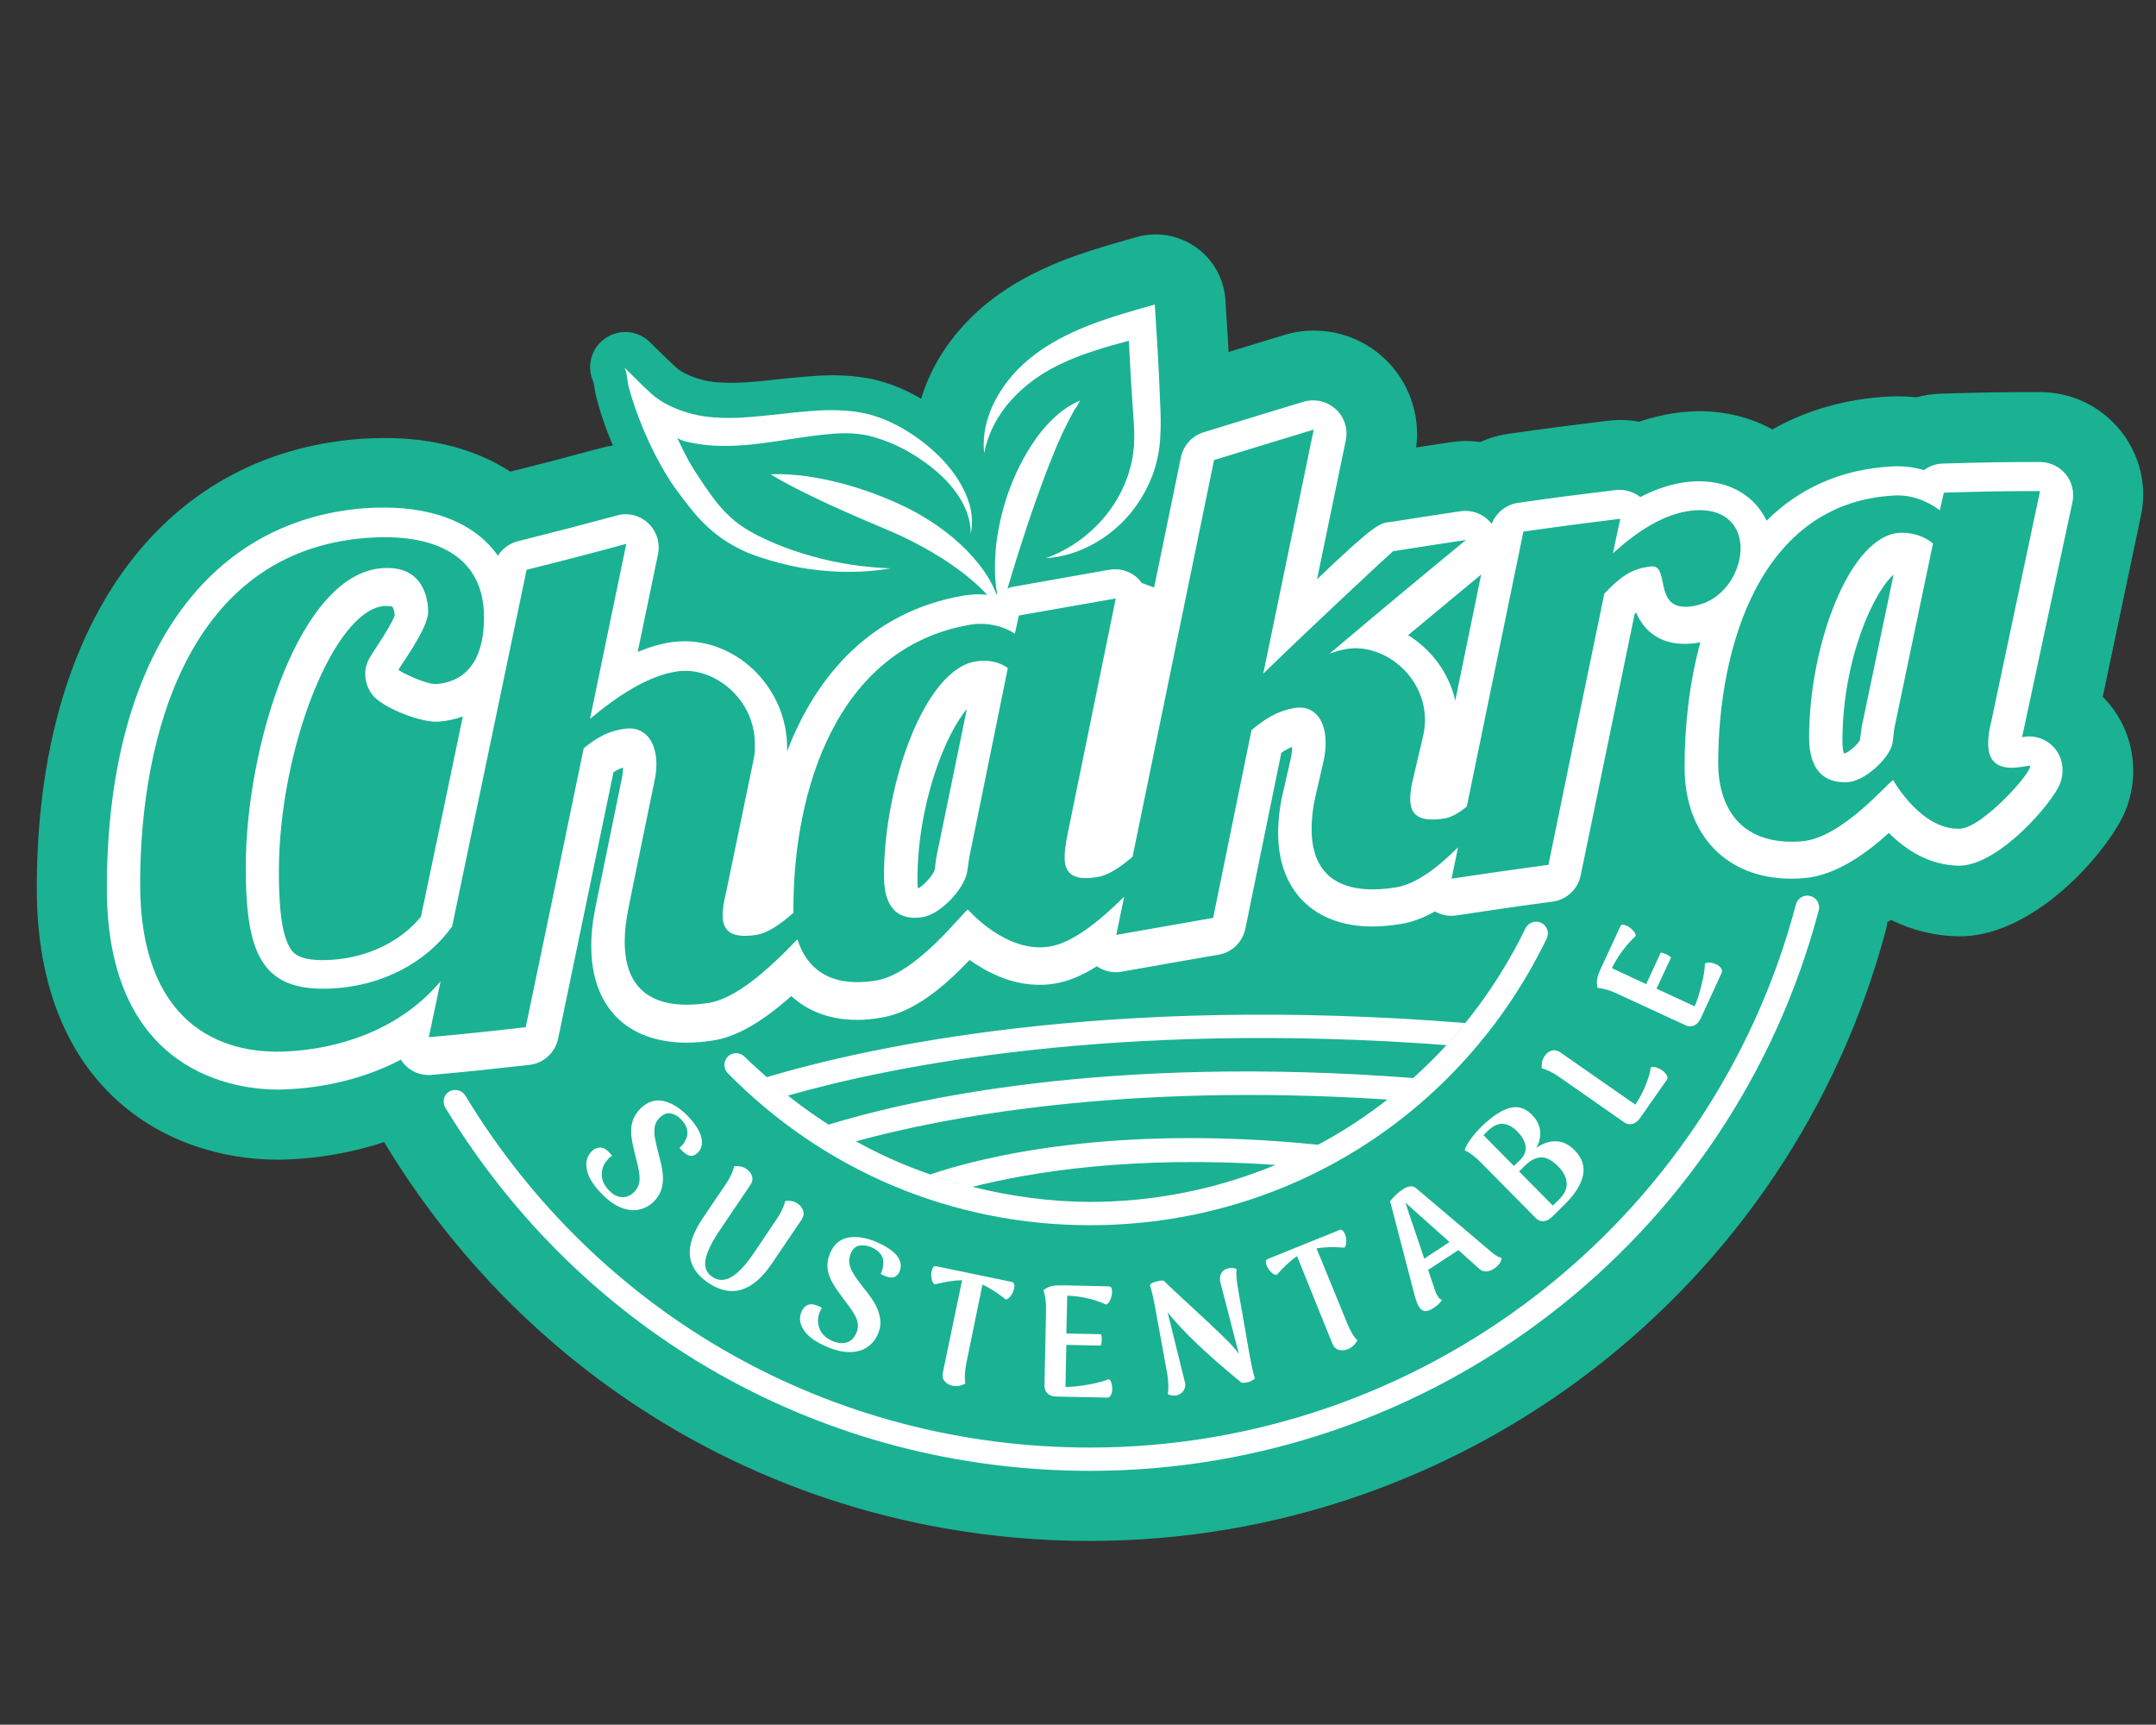 <?xml version="1.0" encoding="utf-8"?>
<!-- Generator: Adobe Illustrator 24.1.2, SVG Export Plug-In . SVG Version: 6.00 Build 0)  -->
<svg version="1.1" id="Capa_1" xmlns="http://www.w3.org/2000/svg" xmlns:xlink="http://www.w3.org/1999/xlink" x="0px" y="0px"
	 viewBox="0 0 123.07 98.44" style="enable-background:new 0 0 123.07 98.44;" xml:space="preserve">
<rect x="0" y="0" width="123.07" height="98.44" fill="#333333" stroke="none"/>
<style type="text/css">
	.st0{fill:#1AB293;}
	.st1{fill-rule:evenodd;clip-rule:evenodd;fill:#1C1C1B;}
	.st2{fill-rule:evenodd;clip-rule:evenodd;fill:#FFFFFF;}
	.st3{fill:#1C1C1B;}
	.st4{fill:none;}
	.st5{fill:#008D36;}
	.st6{fill:#F39200;}
	.st7{fill:#FFFFFF;}
	.st8{fill:#1D1D1B;}
</style>
<path class="st0" d="M121.03,24.56c-1.13-1.39-2.8-2.18-4.58-2.18c-2.3,0-3.47,0.02-5.69,0.09c-0.47,0.02-0.94,0.09-1.38,0.21
	c-0.35-0.04-0.71-0.06-1.06-0.06c-0.03,0-0.06,0-0.09,0l-0.26,0.01c-0.04,0-0.07,0-0.11,0c-2.44,0.12-4.7,0.76-6.69,1.88
	c-1.22-0.67-2.64-1.04-4.15-1.04c-0.35,0-0.69,0.02-1.05,0.06c-0.8,0.09-1.61,0.27-2.41,0.54c-0.36-0.07-0.72-0.1-1.08-0.1
	c-0.26,0-0.5,0.02-0.74,0.05c-2.21,0.27-3.34,0.41-5.62,0.74C85.54,24.84,85,25,84.49,25.23c-0.27-0.04-0.55-0.06-0.82-0.06
	c-0.26,0-0.51,0.02-0.8,0.06c-0.02,0-0.05,0.01-0.07,0.01c-0.78,0.12-1.38,0.21-1.96,0.3c0.25-1.89-0.44-3.82-1.86-5.12
	c-1.09-1-2.5-1.55-3.98-1.55c-0.57,0-1.14,0.08-1.69,0.25c-1.29,0.39-2.21,0.67-3.18,0.97c-0.03-0.64-0.07-1.29-0.12-1.97l-0.06-1
	c-0.08-1.21-0.7-2.32-1.69-3.01c-0.68-0.48-1.49-0.73-2.3-0.73c-0.37,0-0.74,0.05-1.11,0.16l-0.95,0.27
	c-1.01,0.29-2.21,0.65-3.44,1.14c-1.49,0.61-2.74,1.3-3.81,2.12c-1.35,1.02-2.48,2.32-3.26,3.75c-0.34,0.63-0.61,1.28-0.81,1.94
	c-0.4-0.23-0.8-0.44-1.22-0.62c-0.66-0.27-1.28-0.46-1.87-0.56c-0.57-0.1-1.17-0.15-1.8-0.16l-0.18,0c-0.5,0-0.98,0.03-1.46,0.07
	c-0.49,0.04-0.97,0.09-1.46,0.14c-0.81,0.09-1.72,0.19-2.54,0.22c-0.12,0-0.24,0-0.35,0c-0.64,0-1.17-0.05-1.6-0.17
	c-0.65-0.17-1.19-0.42-1.5-0.7c-0.3-0.27-0.59-0.56-0.89-0.85c-0.21-0.21-0.43-0.42-0.64-0.63c-0.39-0.37-0.88-0.55-1.38-0.55
	c-0.53,0-1.05,0.21-1.45,0.62c-0.59,0.62-0.71,1.52-0.36,2.25c0.01,0.06,0.02,0.12,0.03,0.18c0.03,0.19,0.06,0.37,0.08,0.47
	c0.23,0.96,0.56,1.94,1,2.96c-0.26,0.03-0.51,0.09-0.76,0.16c-2.03,0.55-3.15,0.84-5.1,1.33c-1.92-1.25-4.37-1.92-7.16-1.92
	c-0.46,0-0.94,0.02-1.42,0.05C9.15,25.91,2.1,35.73,2.1,50.7c0,11.43,7.42,15.49,13.77,15.49c0.29,0,0.58-0.01,0.87-0.03
	c1.35-0.07,3.21-0.32,5.2-0.98c0.02,0.04,0.03,0.08,0.05,0.11c8.61,14.19,23.65,22.66,40.23,22.66c21.33,0,40.02-14.39,45.46-34.98
	c0.03-0.11,0.03-0.23,0.05-0.34c0.07-0.04,0.14-0.08,0.22-0.12c1.26,0.61,2.59,0.93,3.97,0.93c0.04,0,0.08,0,0.12,0
	c4.36-0.13,8.51-5.14,9.32-7.25c0.86-2.24,0.34-4.75-1.33-6.42l2.17-10.29C122.59,27.75,122.15,25.95,121.03,24.56z"/>
<g>
	<g>
		<g>
			<path class="st7" d="M39.82,65.8c0.25-0.24,0.31-0.56,0.2-0.94c-0.12-0.38-0.38-0.78-0.79-1.19c-0.44-0.45-0.89-0.72-1.36-0.83
				c-0.47-0.1-0.9,0.04-1.3,0.42c-0.24,0.24-0.39,0.49-0.47,0.76c-0.08,0.27-0.09,0.57-0.05,0.89c0.04,0.32,0.13,0.72,0.26,1.22
				c0.14,0.52,0.21,0.91,0.2,1.19c-0.01,0.28-0.11,0.51-0.32,0.72c-0.22,0.22-0.46,0.31-0.71,0.29c-0.25-0.03-0.48-0.14-0.69-0.36
				c-0.28-0.28-0.43-0.58-0.44-0.88c-0.01-0.3,0.07-0.57,0.25-0.8c0.05-0.07,0.1-0.12,0.14-0.17c0.06-0.06,0.13-0.11,0.2-0.15
				c-0.04-0.06-0.1-0.12-0.17-0.2c-0.18-0.19-0.36-0.28-0.53-0.27c-0.17,0-0.33,0.07-0.46,0.21c-0.27,0.27-0.37,0.62-0.28,1.05
				c0.08,0.43,0.37,0.9,0.87,1.4c0.36,0.37,0.73,0.63,1.09,0.77c0.37,0.14,0.7,0.18,1.02,0.11c0.31-0.07,0.59-0.22,0.83-0.45
				c0.24-0.24,0.4-0.51,0.47-0.8c0.07-0.29,0.08-0.59,0.04-0.89c-0.04-0.3-0.12-0.65-0.23-1.05c-0.11-0.41-0.18-0.74-0.22-0.99
				c-0.03-0.25-0.02-0.46,0.02-0.63c0.05-0.17,0.14-0.32,0.28-0.45c0.2-0.2,0.41-0.27,0.62-0.23c0.21,0.04,0.4,0.15,0.57,0.32
				c0.21,0.21,0.33,0.42,0.37,0.64c0.03,0.21,0,0.41-0.11,0.58c-0.06,0.15-0.17,0.29-0.33,0.42c0.05,0.07,0.1,0.12,0.13,0.16
				c0.04,0.04,0.08,0.07,0.1,0.08c0.16,0.15,0.31,0.23,0.44,0.22C39.58,65.97,39.71,65.91,39.82,65.8z"/>
		</g>
		<g>
			<path class="st7" d="M45.85,69.11c-0.05-0.16-0.15-0.3-0.31-0.41c-0.12-0.08-0.24-0.13-0.37-0.15c-0.12-0.02-0.24-0.02-0.34-0.01
				c-0.08,0.32-0.24,0.67-0.5,1.05l-1.3,1.93c-0.46,0.68-0.88,1.13-1.27,1.36c-0.39,0.23-0.76,0.23-1.1,0
				c-0.33-0.22-0.46-0.54-0.39-0.97c0.07-0.42,0.34-0.99,0.82-1.7l1.75-2.59c0.1-0.16,0.14-0.31,0.09-0.48
				c-0.04-0.16-0.15-0.3-0.31-0.41c-0.13-0.09-0.25-0.14-0.38-0.16c-0.13-0.02-0.24-0.02-0.33,0c-0.08,0.32-0.24,0.67-0.5,1.05
				l-1.27,1.87c-0.56,0.83-0.82,1.55-0.76,2.16c0.05,0.61,0.4,1.13,1.05,1.57c0.65,0.44,1.29,0.57,1.89,0.39
				c0.61-0.18,1.18-0.67,1.73-1.48l1.72-2.54C45.87,69.43,45.9,69.28,45.85,69.11z"/>
		</g>
		<g>
			<path class="st7" d="M49.99,70.87c-0.58-0.24-1.11-0.32-1.58-0.23c-0.47,0.09-0.82,0.39-1.03,0.89c-0.13,0.31-0.17,0.6-0.14,0.89
				c0.04,0.28,0.14,0.56,0.3,0.83c0.16,0.28,0.4,0.61,0.71,1.02c0.33,0.42,0.55,0.76,0.65,1.02c0.1,0.26,0.1,0.52-0.02,0.79
				c-0.12,0.28-0.3,0.47-0.54,0.54c-0.24,0.07-0.5,0.05-0.77-0.06c-0.37-0.15-0.62-0.36-0.75-0.64c-0.13-0.27-0.16-0.55-0.09-0.84
				c0.02-0.08,0.04-0.15,0.07-0.21c0.03-0.08,0.07-0.15,0.12-0.22c-0.06-0.04-0.14-0.08-0.24-0.12c-0.24-0.1-0.44-0.12-0.59-0.04
				c-0.15,0.07-0.27,0.2-0.34,0.38c-0.15,0.35-0.1,0.71,0.15,1.07c0.24,0.36,0.7,0.68,1.35,0.95c0.48,0.2,0.91,0.29,1.3,0.28
				c0.39-0.01,0.72-0.11,0.98-0.3c0.26-0.18,0.46-0.43,0.59-0.74c0.13-0.31,0.17-0.62,0.11-0.92c-0.05-0.3-0.16-0.58-0.31-0.84
				c-0.16-0.26-0.36-0.55-0.63-0.87c-0.26-0.33-0.46-0.61-0.59-0.83c-0.13-0.22-0.2-0.41-0.22-0.59c-0.02-0.17,0.01-0.35,0.08-0.53
				c0.11-0.26,0.27-0.41,0.48-0.45c0.21-0.04,0.43-0.02,0.66,0.07c0.27,0.11,0.47,0.26,0.59,0.44c0.12,0.18,0.16,0.38,0.12,0.58
				c0,0.16-0.05,0.34-0.14,0.52c0.08,0.04,0.14,0.08,0.19,0.1c0.06,0.02,0.1,0.04,0.12,0.04c0.2,0.08,0.37,0.09,0.49,0.03
				c0.12-0.06,0.22-0.16,0.28-0.31c0.13-0.32,0.07-0.63-0.18-0.94C50.93,71.36,50.53,71.1,49.99,70.87z"/>
		</g>
		<g>
			<path class="st7" d="M57.77,73.17l-4.34-0.9c-0.07-0.01-0.12,0.01-0.16,0.06c-0.04,0.05-0.07,0.13-0.09,0.22
				c-0.03,0.14-0.03,0.28,0,0.44c0.03,0.16,0.09,0.26,0.17,0.32c0.64-0.16,1.16-0.24,1.57-0.24l-1.1,5.28
				c-0.04,0.18-0.01,0.34,0.1,0.48c0.1,0.13,0.25,0.22,0.45,0.26c0.15,0.03,0.29,0.03,0.41,0c0.13-0.03,0.23-0.07,0.32-0.12
				c-0.05-0.31-0.03-0.69,0.06-1.16l0.92-4.49c0.39,0.17,0.84,0.46,1.34,0.85c0.1-0.02,0.2-0.1,0.29-0.23
				c0.09-0.13,0.15-0.26,0.18-0.4c0.02-0.1,0.02-0.18,0-0.24C57.87,73.23,57.83,73.19,57.77,73.17z"/>
		</g>
		<g>
			<path class="st7" d="M63.29,78.72c-0.27,0.11-0.64,0.21-1.13,0.3c-0.49,0.09-0.93,0.14-1.34,0.14l0.05-2.4l1.97,0.04
				c0.03-0.11,0.05-0.22,0.05-0.34c0-0.1-0.01-0.2-0.04-0.31l-1.98-0.04l0.05-2.16c0.78,0.03,1.52,0.2,2.23,0.51
				c0.09-0.04,0.17-0.13,0.23-0.28c0.06-0.14,0.1-0.29,0.1-0.43c0-0.1-0.01-0.18-0.04-0.24c-0.03-0.06-0.08-0.09-0.14-0.09
				l-2.64-0.06c-0.28,0-0.49,0.01-0.65,0.05c-0.15,0.04-0.3,0.11-0.45,0.23c0.11,0.31,0.16,0.69,0.15,1.15l-0.09,4.3
				c0,0.19,0.06,0.34,0.18,0.45c0.12,0.11,0.29,0.17,0.49,0.17l2.9,0.06c0.1,0,0.17-0.04,0.22-0.14c0.05-0.09,0.08-0.21,0.08-0.35
				c0-0.12-0.02-0.24-0.05-0.35C63.42,78.84,63.37,78.76,63.29,78.72z"/>
		</g>
		<g>
			<path class="st7" d="M70.67,73.56c-0.09-0.5-0.12-0.88-0.08-1.13c-0.15-0.07-0.32-0.08-0.51-0.03c-0.18,0.05-0.3,0.14-0.37,0.28
				c-0.07,0.14-0.09,0.3-0.05,0.5l0.03,0.12l1.03,3.98c-0.18-0.26-0.48-0.59-0.88-0.98c-0.4-0.39-1-0.96-1.8-1.69
				c-0.88-0.81-1.41-1.31-1.6-1.5c-0.04-0.03-0.14-0.03-0.29,0c-0.11,0.02-0.22,0.05-0.32,0.09c-0.1,0.04-0.16,0.09-0.19,0.15
				c0.1,0.32,0.2,0.73,0.29,1.23l0.68,3.72c0.09,0.52,0.11,0.94,0.05,1.27c0.16,0.08,0.33,0.1,0.51,0.07
				c0.15-0.03,0.29-0.12,0.39-0.27c0.1-0.15,0.13-0.32,0.07-0.51l-0.98-3.96c0.86,1.08,2.26,2.42,4.21,4.01
				c0.06,0.02,0.15,0.02,0.28,0c0.11-0.02,0.21-0.05,0.3-0.1c0.1-0.05,0.16-0.09,0.19-0.14c-0.09-0.27-0.18-0.68-0.28-1.21
				L70.67,73.56z"/>
		</g>
		<g>
			<path class="st7" d="M75.15,71.25c0.42-0.07,0.95-0.09,1.59-0.04c0.07-0.08,0.11-0.19,0.11-0.35c0-0.16-0.02-0.3-0.08-0.43
				c-0.04-0.09-0.08-0.16-0.14-0.2c-0.05-0.04-0.11-0.06-0.16-0.03l-4.11,1.66c-0.06,0.03-0.1,0.07-0.1,0.14
				c-0.01,0.07,0.01,0.15,0.05,0.24c0.05,0.13,0.13,0.25,0.24,0.36c0.11,0.11,0.22,0.17,0.32,0.17c0.44-0.49,0.83-0.85,1.17-1.07
				l2.02,5c0.07,0.17,0.19,0.29,0.35,0.34c0.16,0.05,0.33,0.04,0.52-0.03c0.14-0.06,0.26-0.13,0.35-0.23
				c0.09-0.1,0.16-0.19,0.2-0.28c-0.22-0.22-0.41-0.56-0.59-1L75.15,71.25z"/>
		</g>
		<g>
			<path class="st7" d="M80.86,67.84c-0.2-0.18-0.45-0.17-0.76,0.03c-0.28,0.18-0.53,0.41-0.75,0.69l1.42,5.45
				c0.08,0.27,0.16,0.46,0.24,0.59c0.1,0.15,0.21,0.22,0.34,0.23c0.13,0.01,0.29-0.05,0.49-0.18c0.11-0.07,0.2-0.14,0.27-0.21
				c0.07-0.07,0.14-0.15,0.21-0.25c-0.09-0.02-0.17-0.08-0.24-0.19c-0.06-0.09-0.12-0.21-0.17-0.37l-0.39-1.15l1.73-1.13l1.18,1.06
				c0.11,0.11,0.24,0.16,0.39,0.16c0.15,0,0.31-0.06,0.46-0.16c0.26-0.17,0.41-0.37,0.44-0.61c-0.17-0.04-0.36-0.14-0.55-0.31
				L80.86,67.84z M81.3,71.84l-1.08-3.2l2.52,2.25L81.3,71.84z"/>
		</g>
		<g>
			<path class="st7" d="M88.82,65.14c-0.39-0.01-0.76,0.12-1.13,0.38c0.19-0.33,0.26-0.65,0.22-0.99c-0.04-0.34-0.2-0.64-0.47-0.91
				c-0.38-0.38-0.8-0.51-1.27-0.38c-0.47,0.13-1,0.48-1.59,1.05c-0.51,0.51-0.84,0.96-0.98,1.36c0.3,0.14,0.61,0.37,0.93,0.7
				l3.13,3.17c0.13,0.13,0.28,0.19,0.45,0.18c0.17-0.01,0.32-0.09,0.47-0.23l0.72-0.71c0.6-0.59,0.95-1.15,1.06-1.67
				c0.11-0.53-0.05-1-0.47-1.43C89.56,65.32,89.21,65.15,88.82,65.14z M84.68,64.79l0.21-0.21c0.31-0.31,0.61-0.45,0.89-0.44
				c0.28,0.02,0.56,0.16,0.83,0.44c0.28,0.28,0.44,0.57,0.48,0.85c0.03,0.28-0.08,0.55-0.33,0.79l-0.34,0.33L84.68,64.79z
				 M88.97,68.49l-0.33,0.32l-1.93-1.95l0.34-0.33c0.3-0.3,0.61-0.46,0.91-0.47c0.3-0.02,0.64,0.16,1,0.53
				c0.3,0.3,0.45,0.61,0.47,0.94C89.46,67.84,89.3,68.17,88.97,68.49z"/>
		</g>
		<g>
			<path class="st7" d="M94.53,60.92c-0.12-0.03-0.22-0.03-0.3,0c-0.03,0.28-0.13,0.63-0.3,1.03c-0.16,0.41-0.36,0.77-0.58,1.1
				l-4.29-2.99c-0.15-0.11-0.31-0.14-0.47-0.1c-0.16,0.04-0.3,0.14-0.41,0.31c-0.09,0.12-0.14,0.25-0.16,0.38
				c-0.02,0.13-0.03,0.24-0.01,0.33c0.32,0.08,0.66,0.25,1.04,0.52l3.65,2.55c0.15,0.11,0.31,0.14,0.48,0.1
				c0.16-0.04,0.3-0.15,0.42-0.31l1.54-2.2c0.06-0.08,0.06-0.17,0-0.27c-0.06-0.1-0.14-0.19-0.26-0.28
				C94.76,61.01,94.65,60.96,94.53,60.92z"/>
		</g>
		<g>
			<path class="st7" d="M98.23,55.24c-0.07-0.08-0.16-0.16-0.29-0.21c-0.11-0.05-0.22-0.08-0.34-0.09
				c-0.12-0.01-0.21,0.01-0.28,0.06c0,0.29-0.06,0.67-0.18,1.16c-0.11,0.48-0.25,0.91-0.4,1.28l-2.18-1.01l0.83-1.79
				c-0.09-0.07-0.18-0.13-0.29-0.18c-0.09-0.04-0.19-0.07-0.3-0.09l-0.83,1.8l-1.96-0.91c0.34-0.7,0.8-1.31,1.36-1.84
				c0-0.1-0.05-0.21-0.16-0.32c-0.11-0.12-0.22-0.2-0.35-0.26c-0.09-0.04-0.16-0.06-0.23-0.06c-0.07,0-0.12,0.03-0.14,0.1l-1.11,2.4
				c-0.12,0.26-0.19,0.46-0.21,0.61c-0.03,0.15-0.02,0.32,0.03,0.5c0.32,0.02,0.7,0.13,1.12,0.33l3.9,1.8
				c0.17,0.08,0.33,0.08,0.49,0.01c0.15-0.07,0.27-0.2,0.36-0.38l1.21-2.63C98.31,55.41,98.29,55.32,98.23,55.24z"/>
		</g>
	</g>
	<g>
		<g>
			<path class="st7" d="M37.16,25.47c0.34,0.71,0.72,1.4,1.17,2.09l0.18,0.26l0.17,0.23l0.35,0.47c0.24,0.31,0.49,0.63,0.75,0.93
				c0.54,0.61,1.19,1.17,1.9,1.59c0.36,0.21,0.73,0.39,1.1,0.55c0.38,0.14,0.75,0.27,1.13,0.38c0.76,0.22,1.52,0.41,2.3,0.51
				c1.55,0.22,3.13,0.22,4.64-0.04c-1.54-0.06-3.05-0.28-4.49-0.69c-0.72-0.2-1.43-0.44-2.12-0.73c-0.69-0.29-1.34-0.61-1.92-1
				c-0.57-0.4-1.06-0.89-1.5-1.46c-0.22-0.28-0.43-0.58-0.64-0.89l-0.31-0.47l-0.16-0.24l-0.14-0.22c-0.33-0.54-0.63-1.14-0.91-1.75
				c0.12,0.08,0.26,0.15,0.45,0.2c1.02,0.26,2.03,0.29,3.01,0.24c0.97-0.05,1.91-0.2,2.83-0.34c0.91-0.14,1.82-0.28,2.69-0.34
				c0.43-0.03,0.87-0.03,1.28,0.01c0.41,0.04,0.82,0.13,1.23,0.27c0.82,0.26,1.63,0.66,2.36,1.16c0.74,0.49,1.43,1.08,1.97,1.79
				c0.54,0.7,0.94,1.55,0.93,2.49c0.1-0.45,0.09-0.94,0-1.41c-0.1-0.47-0.29-0.92-0.52-1.35c-0.47-0.85-1.13-1.58-1.86-2.2
				c-0.74-0.62-1.56-1.15-2.48-1.54c-0.46-0.19-0.95-0.35-1.46-0.43c-0.5-0.09-1-0.12-1.49-0.13c-0.49-0.01-0.98,0.02-1.45,0.06
				c-0.47,0.04-0.93,0.08-1.4,0.14c-0.92,0.1-1.83,0.2-2.7,0.24c-0.88,0.02-1.74-0.02-2.52-0.22c-0.82-0.21-1.69-0.57-2.34-1.15
				c-0.54-0.48-1.04-1.02-1.57-1.52c0.15,0.14,0.2,0.83,0.25,1.06C36.19,23.21,36.63,24.36,37.16,25.47z"/>
		</g>
		<g>
			<path class="st7" d="M57.47,23.13c0.63-0.77,1.4-1.41,2.24-1.91c0.85-0.5,1.77-0.88,2.73-1.19c0.65-0.22,1.32-0.4,2-0.58
				c0.05,1.02,0.1,2.05,0.17,3.07c0.04,0.68,0.1,1.35,0.13,1.99c0.01,0.32,0.01,0.63-0.01,0.94c-0.03,0.3-0.06,0.6-0.13,0.9
				c-0.25,1.19-0.83,2.34-1.68,3.31c-0.85,0.96-1.94,1.74-3.23,2.2c1.37-0.08,2.73-0.66,3.84-1.57c1.11-0.91,1.96-2.17,2.4-3.59
				c0.11-0.35,0.18-0.73,0.24-1.1c0.05-0.37,0.07-0.73,0.08-1.09c0.02-0.72-0.02-1.39-0.05-2.07c-0.05-1.35-0.13-2.71-0.22-4.06
				l-0.06-1l-0.95,0.27c-1.01,0.29-2.03,0.6-3.04,1.01c-1,0.41-2,0.92-2.88,1.59c-0.89,0.67-1.65,1.52-2.18,2.49
				c-0.53,0.96-0.81,2.08-0.69,3.13C56.37,24.83,56.85,23.91,57.47,23.13z"/>
		</g>
		<g>
			<path class="st7" d="M118.3,28.66c0.12-0.56-0.02-1.14-0.38-1.59c-0.36-0.44-0.9-0.7-1.47-0.7c-2.18,0-3.33,0.02-5.56,0.09
				c-0.39,0.01-0.76,0.15-1.06,0.37c-0.5-0.14-1.01-0.22-1.52-0.22l-0.26,0.01c-3.05,0.15-5.42,1.32-7.21,3.1
				c-0.65-1.38-2.05-2.25-3.84-2.25c-0.2,0-0.41,0.01-0.63,0.03c-0.9,0.1-1.81,0.39-2.74,0.87c-0.33-0.26-0.75-0.41-1.17-0.41
				c-0.08,0-0.15,0-0.23,0.01c-2.23,0.27-3.34,0.41-5.57,0.73c-0.69,0.1-1.26,0.56-1.51,1.2c-0.36-0.47-0.91-0.74-1.5-0.74
				c-0.09,0-0.19,0.01-0.28,0.02c-1.62,0.24-2.45,0.37-4.03,0.62c-0.58,0.02-1.01,0.26-4.16,3.26l1.64-7.93
				c0.14-0.65-0.08-1.33-0.58-1.78c-0.35-0.32-0.81-0.5-1.28-0.5c-0.18,0-0.37,0.03-0.55,0.08c-2.28,0.69-3.42,1.04-5.7,1.74
				c-0.66,0.2-1.16,0.75-1.3,1.43l-1.53,7.43l-0.72-0.26c-0.05-0.07-0.1-0.14-0.16-0.21c-0.36-0.37-0.85-0.57-1.36-0.57
				c-0.11,0-0.22,0.01-0.33,0.03l-5.53,0.98c-0.1,0.02-0.18,0.06-0.27,0.09c0.19-0.64,0.38-1.27,0.58-1.9
				c0.32-1.02,0.65-2.02,1-3.01c0.35-0.99,0.71-1.97,1.12-2.95c0.09-0.25,0.2-0.48,0.31-0.72c0.1-0.25,0.22-0.48,0.34-0.72
				c0.11-0.25,0.25-0.47,0.37-0.71c0.06-0.13,0.14-0.24,0.21-0.35c0.07-0.12,0.15-0.24,0.22-0.37c-0.53,0.22-1.02,0.55-1.44,0.94
				c-0.21,0.2-0.42,0.4-0.6,0.62c-0.19,0.22-0.37,0.44-0.53,0.68c-0.66,0.94-1.16,1.97-1.54,3.03c-0.37,1.07-0.62,2.18-0.72,3.3
				c-0.06,0.81-0.06,1.65,0.09,2.46c-0.01,0.01-0.02,0.02-0.04,0.03c-0.12-0.3-0.26-0.6-0.42-0.87c-0.35-0.6-0.8-1.14-1.28-1.64
				c-0.98-0.99-2.14-1.79-3.37-2.41c-0.63-0.31-1.24-0.57-1.87-0.81c-0.63-0.23-1.27-0.44-1.93-0.61c-0.65-0.17-1.31-0.3-1.98-0.4
				c-0.67-0.09-1.35-0.14-2.04-0.11c0.59,0.37,1.18,0.67,1.77,0.97c0.6,0.3,1.19,0.58,1.78,0.85c0.59,0.27,1.19,0.53,1.79,0.79
				c0.6,0.26,1.21,0.51,1.78,0.76c1.15,0.52,2.26,1.13,3.3,1.85c0.69,0.49,1.36,1.03,1.94,1.66c-0.15-0.01-0.29-0.03-0.44-0.03
				c-0.31,0-0.63,0.03-0.94,0.08c-5.18,0.9-8.35,4.48-10.04,8.88v-0.21c0-3.29-2.69-6.07-5.87-6.07c-0.24,0-0.48,0.02-0.71,0.05
				c-0.63,0.09-1.28,0.28-1.95,0.56l1.16-5.58c0.13-0.65-0.08-1.31-0.55-1.76c-0.36-0.34-0.82-0.52-1.3-0.52
				c-0.16,0-0.33,0.02-0.49,0.07c-2.26,0.61-3.39,0.9-5.65,1.47c-0.48,0.12-0.89,0.42-1.15,0.83c-1.23-1.76-3.48-2.75-6.51-2.75
				c-0.37,0-0.75,0.01-1.13,0.04C11.6,29.74,6.1,37.83,6.1,50.7c0,10.66,7.48,11.49,9.77,11.49c0.21,0,0.42-0.01,0.63-0.02
				c1.55-0.08,3.99-0.43,6.38-1.69c0.05,0.09,0.12,0.17,0.19,0.25c0.36,0.41,0.87,0.63,1.41,0.63c0.06,0,0.12,0,0.17-0.01
				c2.23-0.2,3.34-0.32,5.57-0.57c0.81-0.09,1.47-0.7,1.64-1.5l3.16-15.21c0.2-0.12,0.37-0.2,0.54-0.26c0,0.02,0,0.04,0,0.07
				c0,0.18-0.03,0.4-0.08,0.63l-1.46,7.12c-0.19,0.91-0.27,1.64-0.27,2.37c0,3.45,2.03,5.51,5.44,5.51c0.47,0,0.97-0.04,1.49-0.12
				c1.33-0.2,2.78-1.02,4.49-2.54c0.95,0.88,2.24,1.36,3.75,1.36c0.45,0,0.92-0.04,1.41-0.13c1.82-0.31,3.49-1.69,5.02-3.29
				c0.99,0.71,2.38,1.42,3.99,1.42c0.3,0,0.61-0.02,0.92-0.08c0.74-0.13,1.52-0.45,2.35-0.98c0.32,0.22,0.7,0.34,1.09,0.34
				c0.11,0,0.22-0.01,0.33-0.03c2.21-0.39,3.32-0.59,5.53-0.97c0.77-0.13,1.37-0.72,1.53-1.49l2.05-10.03
				c0.22-0.16,0.42-0.26,0.62-0.34c0,0.18-0.03,0.4-0.06,0.58l-0.41,1.8c-0.22,0.86-0.33,1.72-0.33,2.54c0,3.29,2.06,5.33,5.38,5.33
				c0.51,0,1.04-0.05,1.61-0.14c0.64-0.1,1.29-0.34,1.96-0.72c0.28,0.16,0.61,0.25,0.94,0.25c0.09,0,0.19-0.01,0.28-0.02
				c2.2-0.33,3.3-0.5,5.5-0.79c0.8-0.11,1.44-0.71,1.6-1.5l3.08-14.92c0.03-0.03,0.06-0.05,0.08-0.08c0.53,1.19,1.47,1.79,2.8,1.79
				c0,0,0,0,0,0c0.14,0,0.29-0.01,0.45-0.03c0.14-0.01,0.28-0.03,0.42-0.06c-0.62,2.28-0.9,4.73-0.9,7.12
				c0,3.87,2.39,6.37,6.09,6.37c0.23,0,0.47-0.01,0.71-0.03c1.86-0.14,3.63-1.46,4.86-2.58c0.94,0.94,2.31,1.87,4.07,1.87
				c0,0,0,0,0,0c2.26-0.07,5.29-3.61,5.7-4.68c0.3-0.79,0.13-1.62-0.45-2.18c-0.36-0.34-0.83-0.52-1.31-0.52
				c-0.1,0-0.21,0.01-0.31,0.03c0,0-0.04,0-0.1,0.02c0.02-0.1,0.05-0.22,0.08-0.35L118.3,28.66z M84.55,32.79l-1.48,7.2
				c-0.37-1.64-1.41-2.94-2.69-3.74C81.68,35.17,82.9,34.16,84.55,32.79z M96.46,34.62c-2.15,0.23-1.08-2.42-2.23-2.29
				c-1.15,0.13-1.76,0.63-2.65,1.55c-1.28,6.18-1.92,9.28-3.19,15.48c-2.21,0.3-3.32,0.46-5.53,0.79c0.13-0.62,0.25-1.21,0.37-1.79
				c-1.19,1.19-2.42,2.11-3.56,2.29c-2.96,0.47-4.8-0.52-4.8-3.33c0-0.62,0.08-1.32,0.27-2.08c0.17-0.74,0.25-1.1,0.42-1.84
				c0.08-0.36,0.11-0.71,0.11-1.02c0-1.38-0.73-2.15-1.77-1.97c-0.96,0.16-1.65,0.59-2.46,1.26c-0.88,4.28-1.31,6.43-2.19,10.72
				c-2.21,0.39-3.32,0.58-5.53,0.97c0.15-0.73,0.3-1.45,0.45-2.18c-1.45,1.44-2.95,2.62-4.22,2.84c-2.5,0.44-4.69-2.1-4.69-2.1
				c-0.18-0.03-2.88,3.65-5.23,4.04c-2.73,0.46-4.02-0.77-4.51-2.35c-1.71,1.8-3.58,3.42-5.1,3.64c-3,0.44-4.76-0.63-4.76-3.51
				c0-0.62,0.08-1.24,0.23-1.99c0.58-2.85,0.87-4.27,1.46-7.12c0.08-0.36,0.12-0.71,0.12-1.01c0-1.38-0.73-2.17-1.77-2.03
				c-0.92,0.12-1.61,0.48-2.38,1.12c-1.32,6.38-1.98,9.56-3.31,15.92c-2.21,0.25-3.32,0.37-5.53,0.57c0.22-1.07,0.45-2.13,0.67-3.19
				c-2.47,2.92-6.03,3.86-8.74,4C12.49,60.23,8,58.32,8,50.45c0-8.38,2.73-18.99,12.95-19.75c3.57-0.27,6.68,0.82,6.68,4.54
				c0,2.04-0.73,3.62-2.69,3.8c-0.61,0.06-2.2-0.75-2.19-0.81c0.04-0.16,1.69-2.34,1.69-3.3c0-0.61-0.19-2.7-2.65-2.5
				c-4.73,0.37-7.76,10.21-7.76,17.05c0,5.03,0.92,7.2,5.07,6.93c2.66-0.17,5.19-1.4,6.71-3.54c1.42-6.79,2.83-13.57,4.25-20.35
				c2.28-0.57,3.41-0.86,5.69-1.48c-0.83,4-1.24,5.99-2.07,9.99c1.58-1.32,3.34-2.48,4.99-2.71c2.08-0.3,4.42,1.57,4.42,4.14
				c0,0.31,0,0.61-0.08,0.93c-0.63,3.03-0.94,4.55-1.57,7.58c-0.12,0.48-0.19,0.91-0.19,1.26c0,0.85,0.42,1.36,1.92,1.13
				c0.65-0.1,1.39-0.61,2.13-1.27c0-0.07-0.01-0.14-0.01-0.22c0-6.61,2.38-14.87,10.07-16.21c0.92-0.16,1.88,0.05,2.57,0.51
				c0.09-0.41,0.14-0.62,0.23-1.04c2.21-0.39,3.32-0.58,5.53-0.97c-1.11,5.42-1.66,8.13-2.77,13.55c-0.08,0.44-0.15,0.87-0.15,1.22
				c0,0.84,0.39,1.39,1.92,1.12c0.6-0.11,1.27-0.56,1.96-1.15c1.55-7.55,3.1-15.09,4.65-22.64c2.28-0.7,3.41-1.05,5.69-1.74
				c-1.15,5.57-1.73,8.36-2.88,13.93c2.88-2.8,7.42-7.03,7.42-6.99c1.66-0.26,2.49-0.39,4.15-0.64c-3.12,2.57-4.68,3.87-7.8,6.5
				c0.35-0.14,0.66-0.22,1-0.28c2.08-0.34,4.46,1.52,4.46,4.05c0,0.31-0.04,0.66-0.12,0.98c-0.21,0.91-0.32,1.36-0.53,2.27
				c-0.12,0.44-0.19,0.88-0.19,1.26c0,0.85,0.42,1.35,1.92,1.12c0.45-0.07,0.88-0.33,1.31-0.69c1.12-5.45,1.91-9.27,3.23-15.69
				c2.21-0.31,3.32-0.46,5.53-0.73c-0.17,0.79-0.25,1.18-0.42,1.97c1.38-1.25,2.92-2.27,4.53-2.44c1.73-0.18,2.76,0.72,2.76,2.18
				C99.34,32.68,98.35,34.42,96.46,34.62z M21.27,39.67c0.57,0.72,2.63,1.52,3.6,1.52c0.06,0,0.18,0,0.24-0.01
				c0.47-0.04,0.91-0.14,1.31-0.29c-0.79,3.81-1.59,7.62-2.39,11.43c-1.15,1.41-3.01,2.32-5.06,2.46c-0.19,0.01-0.36,0.02-0.53,0.02
				c-1.49,0-1.75-0.46-1.91-0.74c-0.55-0.95-0.61-2.92-0.61-4.31c0-7,3.15-14.94,6.01-15.16l0.16,0c0.2,0,0.29,0.03,0.31,0.04
				c0.04,0.04,0.12,0.24,0.13,0.49c-0.1,0.31-0.47,0.95-1.09,1.89c-0.3,0.46-0.46,0.69-0.55,1.06
				C20.77,38.62,20.91,39.22,21.27,39.67z M114.87,43.82c0.27,0,1-0.12,1-0.12c0.25,0.24-2.69,3.56-4,3.6
				c-2.23,0.07-3.8-2.77-3.8-2.77c-0.17-0.03-2.88,3.31-5.23,3.49c-3.69,0.28-4.76-2.19-4.76-4.45c0-6.61,2.38-14.9,10.07-15.29
				c0.92-0.05,1.88,0.3,2.58,0.85c0.09-0.4,0.14-0.61,0.23-1.01c2.2-0.07,3.3-0.09,5.49-0.09c-1.11,5.23-1.66,7.84-2.77,13.09
				c-0.12,0.46-0.19,0.89-0.19,1.31C113.49,43.23,113.8,43.83,114.87,43.82z"/>
		</g>
		<g>
			<path class="st7" d="M55.65,37.76c-2.88,0.51-5.19,7-5.19,12.23c0,2.31,1.27,2.51,2.23,2.35c0.88-0.15,2.11-1.31,2.46-2.35
				c0.1-0.29,0.12-0.83,0.23-1.3c0.86-4.22,1.29-6.34,2.15-10.56C56.92,37.69,56.19,37.66,55.65,37.76z M53.54,48.49
				c-0.07,0.29-0.12,0.6-0.15,0.89c-0.02,0.12-0.03,0.23-0.03,0.26c-0.13,0.38-0.71,0.96-0.96,1.07c-0.02-0.11-0.03-0.26-0.03-0.48
				c0-4.31,1.57-8.29,2.82-9.76L53.54,48.49z"/>
		</g>
		<g>
			<path class="st7" d="M103.27,42.07c0,2.31,1.27,2.63,2.23,2.57c0.88-0.06,2.21-1.2,2.5-2.1c0.08-0.26,0.08-0.81,0.19-1.24
				c0.86-4.12,1.29-6.17,2.15-10.28c-0.61-0.51-1.34-0.63-1.88-0.61C105.58,30.55,103.27,36.84,103.27,42.07z M106.36,41.06
				c-0.08,0.32-0.13,0.69-0.17,1.02c-0.01,0.07-0.02,0.14-0.01,0.14c0,0,0,0,0.01-0.01c-0.12,0.26-0.65,0.73-0.89,0.79
				c-0.02,0-0.04,0-0.05,0c-0.03-0.1-0.08-0.31-0.08-0.68c0-4.72,1.8-8.55,2.92-9.52L106.36,41.06z"/>
		</g>
	</g>
	<g>
		<g>
			<path class="st7" d="M103.34,51.14c-0.36-0.1-0.72,0.12-0.82,0.47c-4.82,18.26-21.4,31.01-40.3,31.01
				c-14.7,0-28.03-7.51-35.66-20.09c-0.19-0.31-0.6-0.41-0.92-0.23c-0.31,0.19-0.41,0.6-0.22,0.92
				c7.88,12.98,21.64,20.73,36.81,20.73c19.51,0,36.62-13.16,41.59-32C103.91,51.6,103.7,51.24,103.34,51.14z"/>
		</g>
		<g>
			<path class="st7" d="M62.22,69.93c11.18,0,21.17-6.27,26.07-16.36c0.16-0.33,0.02-0.73-0.31-0.9c-0.33-0.16-0.73-0.02-0.9,0.31
				c-1.2,2.47-2.73,4.7-4.5,6.65c0.36-0.4,0.71-0.82,1.06-1.24c-20.61-1.66-34.24,1.41-39.87,3.09c-0.43-0.39-0.86-0.76-1.27-1.17
				c-0.26-0.26-0.68-0.27-0.95-0.01c-0.26,0.26-0.27,0.68-0.01,0.95C47.05,66.85,54.39,69.93,62.22,69.93z M48.86,65.14
				c4.93-1.35,15.24-3.37,30.34-2.38c0.5-0.39,0.99-0.8,1.46-1.23c-2.32,2.09-4.96,3.76-7.84,4.95c0.84-0.35,1.66-0.72,2.45-1.14
				c-11.79-1.2-19.29,0.72-22.16,1.69c0.78,0.27,1.57,0.5,2.37,0.71C53.17,67.16,50.94,66.3,48.86,65.14z M55.51,67.74
				c3.31-0.84,9.16-1.81,17.3-1.25c-3.29,1.36-6.87,2.11-10.6,2.11C59.93,68.59,57.69,68.28,55.51,67.74z M82.57,59.65
				c-0.6,0.66-1.24,1.28-1.9,1.88c-17.54-1.35-28.82,1.26-33.38,2.66c0.26,0.17,0.53,0.32,0.8,0.49c-1.08-0.65-2.12-1.36-3.11-2.15
				C50.81,60.87,63.61,58.23,82.57,59.65z M44.96,62.51c-0.4-0.32-0.79-0.67-1.17-1.01C44.17,61.84,44.56,62.18,44.96,62.51z"/>
		</g>
	</g>
</g>
</svg>
